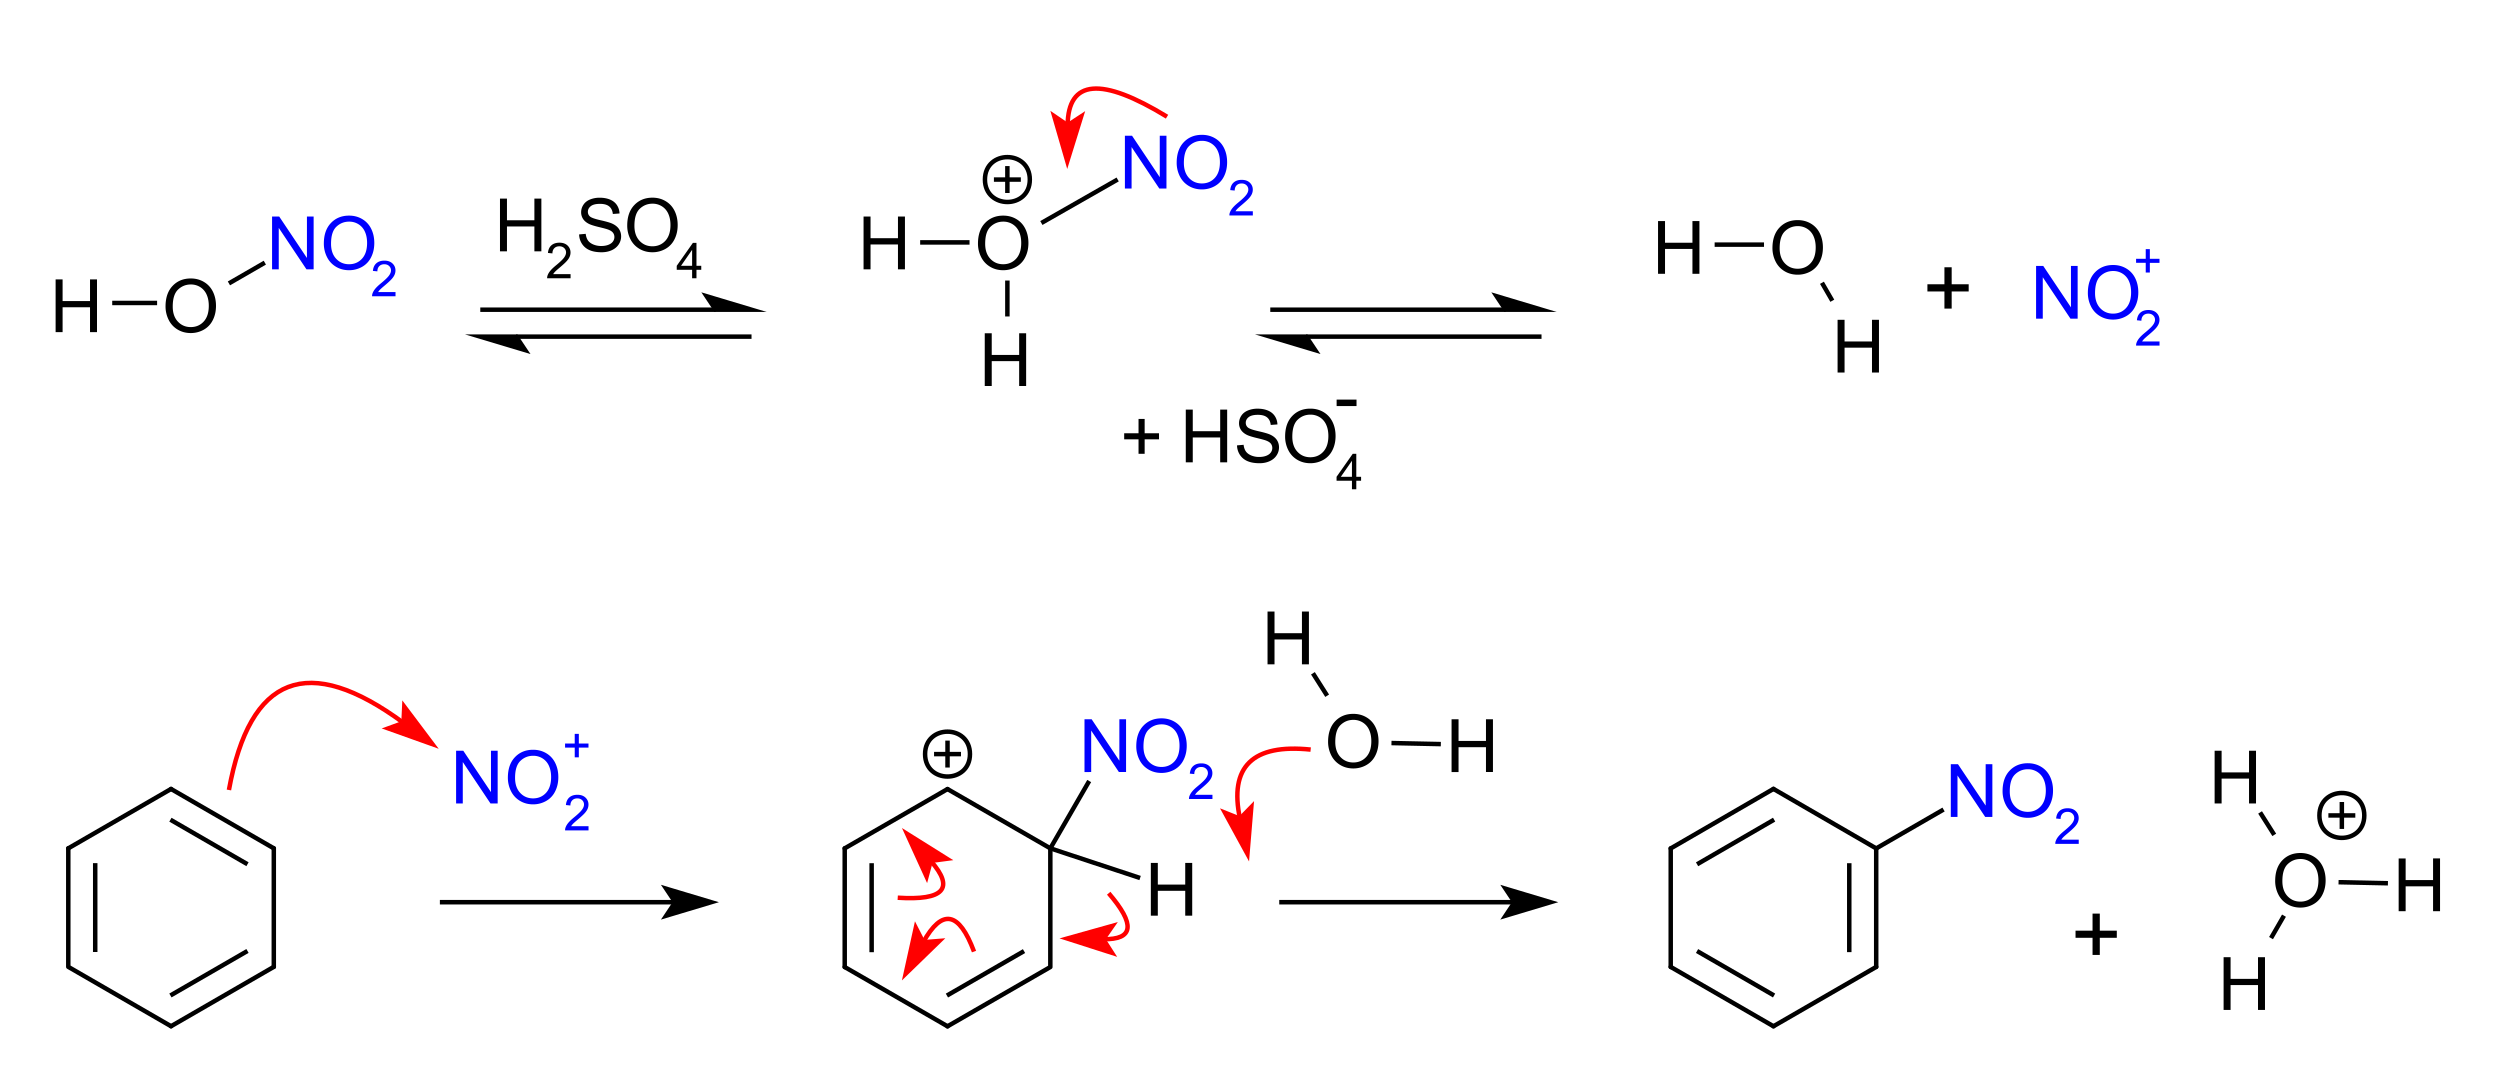 <svg xmlns="http://www.w3.org/2000/svg" width="418pt" height="181pt" viewBox="0 0 418 181"><path style="fill:none;stroke-width:.75;stroke-linecap:butt;stroke-linejoin:round;stroke:#000;opacity:1;stroke-miterlimit:10" d="M18.762 50.658h7.505M38.275 47.383l6.004-3.466"/><path style="stroke:none;fill-rule:evenodd;fill:#000;opacity:1" d="M9.299 55.536v-8.82h1.167v3.622h4.585v-3.622h1.167v8.82h-1.167V51.38h-4.585v4.157ZM27.678 51.24c0-1.464.393-2.61 1.18-3.438.786-.828 1.8-1.243 3.044-1.243.814 0 1.548.195 2.202.584.654.39 1.152.932 1.495 1.628.343.695.515 1.485.515 2.367 0 .895-.18 1.695-.542 2.4a3.697 3.697 0 0 1-1.534 1.604 4.384 4.384 0 0 1-2.142.545c-.83 0-1.572-.2-2.226-.602a3.872 3.872 0 0 1-1.486-1.642 4.977 4.977 0 0 1-.506-2.203Zm1.203.018c0 1.063.286 1.9.858 2.512.571.612 1.288.918 2.15.918.88 0 1.602-.309 2.17-.927.568-.617.851-1.494.851-2.629 0-.718-.121-1.345-.364-1.88a2.797 2.797 0 0 0-1.065-1.246 2.887 2.887 0 0 0-1.573-.442c-.826 0-1.537.284-2.133.852-.596.567-.894 1.515-.893 2.842Zm7.786 4.278"/><path style="stroke:none;fill-rule:evenodd;fill:#00f;opacity:1" d="M45.49 45.03v-8.821h1.196l4.633 6.925V36.21h1.12v8.82H51.24l-4.633-6.93v6.93Zm8.656-4.296c0-1.465.393-2.61 1.18-3.44.786-.827 1.8-1.242 3.044-1.242.814 0 1.548.195 2.202.584.654.39 1.152.932 1.495 1.628.343.696.515 1.485.515 2.367 0 .895-.18 1.695-.542 2.401a3.697 3.697 0 0 1-1.534 1.603 4.384 4.384 0 0 1-2.142.545c-.83 0-1.572-.2-2.226-.602a3.872 3.872 0 0 1-1.486-1.642 4.977 4.977 0 0 1-.506-2.202Zm1.204.018c0 1.063.285 1.9.857 2.512.572.611 1.289.917 2.15.917.88 0 1.602-.309 2.17-.926.568-.618.851-1.495.851-2.63 0-.718-.121-1.345-.364-1.88a2.797 2.797 0 0 0-1.065-1.246 2.887 2.887 0 0 0-1.573-.442c-.826 0-1.537.284-2.133.852-.596.567-.893 1.515-.893 2.843ZM66.13 48.833v.7h-3.918a1.287 1.287 0 0 1 .085-.506c.1-.267.26-.53.479-.789.22-.258.537-.558.952-.897.645-.529 1.08-.947 1.306-1.256.227-.309.34-.6.34-.875a.973.973 0 0 0-.31-.73c-.205-.198-.474-.298-.806-.298-.35 0-.63.106-.841.316-.21.21-.317.501-.32.873l-.748-.076c.052-.559.244-.984.579-1.276.334-.293.783-.44 1.346-.44.57 0 1.02.159 1.35.474.332.315.498.706.498 1.173 0 .237-.048.47-.145.7-.097.229-.258.47-.484.723-.225.254-.599.601-1.122 1.044-.436.366-.717.615-.84.746-.125.13-.227.262-.308.394Zm.437.7"/><path style="fill:none;stroke-width:.75;stroke-linecap:butt;stroke-linejoin:round;stroke:#000;opacity:1;stroke-miterlimit:10" d="M153.85 40.529h8.256M174.114 37.287l12.759-7.28M168.434 46.906v6.004"/><path style="stroke:none;fill-rule:evenodd;fill:#00f;opacity:1" d="M188.083 31.52V22.7h1.197l4.633 6.925V22.7h1.119v8.82h-1.197l-4.633-6.93v6.93Zm8.657-4.295c0-1.464.393-2.61 1.179-3.439.786-.828 1.801-1.242 3.044-1.242.815 0 1.549.194 2.203.583.653.39 1.152.932 1.495 1.628.343.696.514 1.485.514 2.367 0 .895-.18 1.695-.541 2.401a3.697 3.697 0 0 1-1.535 1.604 4.384 4.384 0 0 1-2.142.544c-.83 0-1.572-.2-2.226-.602a3.872 3.872 0 0 1-1.486-1.642 4.977 4.977 0 0 1-.505-2.202Zm1.203.018c0 1.063.286 1.9.857 2.512.572.611 1.289.917 2.151.917.879 0 1.602-.309 2.17-.926.567-.618.85-1.494.85-2.63 0-.718-.12-1.344-.363-1.88a2.797 2.797 0 0 0-1.065-1.245 2.887 2.887 0 0 0-1.574-.443c-.826 0-1.537.284-2.132.852-.596.567-.894 1.515-.894 2.843ZM209.474 35.324v.7h-3.918a1.287 1.287 0 0 1 .085-.506c.1-.267.26-.53.479-.788.22-.26.537-.558.952-.898.645-.529 1.08-.947 1.306-1.256.227-.308.34-.6.34-.875a.973.973 0 0 0-.31-.73c-.205-.198-.474-.297-.806-.297-.35 0-.63.105-.841.315-.21.21-.317.501-.32.873l-.748-.076c.052-.558.244-.984.579-1.276.334-.293.783-.439 1.346-.439.57 0 1.02.158 1.35.473.332.316.498.707.498 1.173 0 .237-.048.47-.145.7-.097.229-.258.47-.484.723-.225.254-.599.602-1.122 1.044-.436.366-.717.615-.84.746-.125.13-.227.262-.308.394Zm.437.7"/><path style="stroke:none;fill-rule:evenodd;fill:#000;opacity:1" d="M144.387 45.03v-8.821h1.168v3.622h4.584v-3.622h1.168v8.82h-1.168v-4.157h-4.584v4.158Zm7.912 0"/><path style="fill:none;stroke-width:.75;stroke-linecap:butt;stroke-linejoin:round;stroke:#000;opacity:1;stroke-miterlimit:10" d="M166.182 30.022h4.503M168.434 27.77v4.503M172.186 30.022c0 5.003-7.504 5.003-7.504 0s7.504-5.003 7.504 0"/><path style="stroke:none;fill-rule:evenodd;fill:#000;opacity:1" d="M163.517 40.734c0-1.465.393-2.61 1.18-3.44.786-.827 1.8-1.242 3.044-1.242.814 0 1.548.195 2.202.584.654.39 1.152.932 1.495 1.628.343.696.515 1.485.515 2.367 0 .895-.18 1.695-.542 2.401a3.697 3.697 0 0 1-1.534 1.603 4.384 4.384 0 0 1-2.142.545c-.83 0-1.572-.2-2.226-.602a3.872 3.872 0 0 1-1.486-1.642 4.977 4.977 0 0 1-.506-2.202Zm1.204.018c0 1.063.285 1.9.857 2.512.572.611 1.289.917 2.151.917.878 0 1.601-.309 2.169-.926.568-.618.851-1.495.851-2.63 0-.718-.12-1.345-.364-1.88a2.797 2.797 0 0 0-1.065-1.246 2.887 2.887 0 0 0-1.573-.442c-.826 0-1.537.284-2.133.852-.596.567-.893 1.515-.893 2.843ZM164.65 64.542v-8.82h1.168v3.622h4.585v-3.622h1.167v8.82h-1.167v-4.157h-4.585v4.157ZM83.597 42.028v-8.821h1.168v3.622h4.585v-3.622h1.167v8.82H89.35V37.87h-4.585v4.158ZM95.4 45.83v.7H91.48a1.287 1.287 0 0 1 .085-.505c.1-.267.26-.53.48-.789.219-.258.536-.558.951-.897.645-.529 1.08-.947 1.307-1.256.226-.309.34-.6.34-.875a.973.973 0 0 0-.31-.73c-.206-.198-.475-.298-.807-.298-.35 0-.63.106-.84.316-.211.21-.318.501-.32.873l-.748-.076c.05-.559.244-.984.578-1.276.334-.293.783-.44 1.346-.44.57 0 1.02.159 1.351.474.332.316.497.706.497 1.173 0 .237-.048.47-.145.7-.097.229-.258.47-.483.723-.225.254-.6.601-1.123 1.044-.436.366-.717.615-.84.746-.125.13-.227.262-.308.394ZM96.83 39.194l1.101-.097c.052.442.174.804.364 1.086.19.283.486.512.888.686a3.36 3.36 0 0 0 1.353.262c.446 0 .839-.066 1.18-.198.34-.133.594-.314.76-.545.167-.23.25-.482.25-.755 0-.277-.08-.519-.24-.725-.16-.207-.425-.38-.794-.52-.237-.093-.76-.236-1.57-.43-.811-.195-1.379-.379-1.704-.551-.42-.22-.735-.495-.941-.822a2.013 2.013 0 0 1-.31-1.098c0-.445.126-.861.38-1.248.252-.387.62-.681 1.106-.882a4.2 4.2 0 0 1 1.619-.3c.653 0 1.23.105 1.73.315.499.211.883.52 1.152.93.268.41.413.872.433 1.39l-1.12.084c-.06-.557-.263-.979-.61-1.263-.347-.285-.86-.428-1.537-.428-.706 0-1.22.13-1.544.388-.322.26-.484.571-.484.936 0 .317.114.578.343.782.225.205.811.414 1.76.629.949.215 1.6.402 1.952.563.514.236.893.536 1.138.9.244.362.367.78.367 1.254a2.4 2.4 0 0 1-.403 1.326c-.27.415-.655.738-1.159.969-.503.23-1.07.346-1.7.346-.798 0-1.467-.116-2.006-.349a2.81 2.81 0 0 1-1.27-1.05 2.977 2.977 0 0 1-.484-1.585Zm8.042-1.462c0-1.465.393-2.61 1.18-3.439.786-.828 1.8-1.243 3.044-1.243.814 0 1.548.195 2.202.584.654.39 1.152.932 1.495 1.628.343.696.515 1.485.515 2.367 0 .895-.18 1.695-.542 2.401a3.697 3.697 0 0 1-1.534 1.603 4.384 4.384 0 0 1-2.142.545c-.83 0-1.572-.2-2.226-.602a3.872 3.872 0 0 1-1.486-1.642 4.977 4.977 0 0 1-.506-2.202Zm1.204.018c0 1.063.285 1.9.857 2.512.572.611 1.289.917 2.15.917.88 0 1.602-.309 2.17-.926.568-.618.851-1.495.851-2.63 0-.718-.121-1.344-.364-1.88a2.797 2.797 0 0 0-1.065-1.245 2.887 2.887 0 0 0-1.573-.443c-.826 0-1.537.284-2.133.852-.596.567-.893 1.515-.893 2.843ZM115.722 46.53v-1.419h-2.572v-.667l2.706-3.842h.594v3.842h.8v.667h-.8v1.42Zm0-2.086V41.77l-1.856 2.673ZM190.363 75.875v-2.42h-2.4v-1.01h2.4v-2.4h1.023v2.4h2.4v1.01h-2.4v2.42Zm7.9 1.426v-8.82h1.167v3.621h4.585V68.48h1.167v8.82h-1.167v-4.157h-4.585v4.158Zm8.567-2.834 1.1-.097c.053.442.174.804.365 1.087.19.282.486.511.887.685a3.36 3.36 0 0 0 1.354.262c.445 0 .839-.066 1.18-.198.34-.133.594-.314.76-.545.167-.23.25-.482.25-.755 0-.277-.08-.518-.24-.725-.16-.207-.426-.38-.795-.52-.236-.093-.76-.236-1.57-.43-.81-.195-1.378-.379-1.703-.551-.42-.22-.735-.495-.941-.822a2.013 2.013 0 0 1-.31-1.098c0-.445.126-.861.379-1.248s.622-.681 1.107-.882a4.2 4.2 0 0 1 1.618-.3c.654 0 1.23.105 1.73.316.5.21.884.52 1.152.93.27.408.414.872.434 1.389l-1.12.084c-.06-.557-.263-.978-.61-1.263-.347-.285-.86-.427-1.537-.427-.706 0-1.22.129-1.544.388-.323.258-.484.57-.484.935 0 .317.114.578.343.782.224.205.811.415 1.76.63.948.214 1.6.401 1.952.562.514.236.893.536 1.137.9.245.362.367.78.367 1.254a2.4 2.4 0 0 1-.403 1.326c-.268.416-.655.739-1.158.97-.503.23-1.07.345-1.7.345-.798 0-1.467-.116-2.006-.349a2.81 2.81 0 0 1-1.27-1.05 2.977 2.977 0 0 1-.484-1.585Zm8.042-1.462c0-1.464.393-2.61 1.18-3.439.785-.828 1.8-1.242 3.044-1.242.814 0 1.548.194 2.202.583.654.39 1.152.932 1.495 1.628.343.696.514 1.485.514 2.367 0 .895-.18 1.695-.541 2.401a3.697 3.697 0 0 1-1.534 1.604 4.384 4.384 0 0 1-2.142.544c-.83 0-1.573-.2-2.227-.602a3.872 3.872 0 0 1-1.486-1.642 4.977 4.977 0 0 1-.505-2.202Zm1.203.018c0 1.063.286 1.9.858 2.512.571.611 1.288.917 2.15.917.88 0 1.602-.309 2.17-.926.567-.618.851-1.494.851-2.63 0-.718-.121-1.344-.364-1.88a2.797 2.797 0 0 0-1.065-1.245 2.887 2.887 0 0 0-1.573-.443c-.827 0-1.538.284-2.133.852-.596.567-.894 1.515-.894 2.843ZM226.045 81.804v-1.42h-2.572v-.667l2.705-3.842h.594v3.842h.801v.667h-.8v1.42Zm0-2.087v-2.673l-1.857 2.673ZM223.484 67.899v-1.09h3.327v1.09Zm3.712 2.647"/><path style="fill:none;stroke-width:.75;stroke-linecap:butt;stroke-linejoin:round;stroke:#000;opacity:1;stroke-miterlimit:10" d="m304.63 47.281 1.733 3.002M294.943 40.902h-8.255"/><path style="stroke:none;fill-rule:evenodd;fill:#000;opacity:1" d="M296.354 41.484c0-1.464.393-2.61 1.18-3.439.786-.828 1.8-1.242 3.044-1.242.814 0 1.548.194 2.202.584.654.389 1.152.931 1.495 1.627.343.696.515 1.485.515 2.368 0 .894-.18 1.694-.542 2.4a3.697 3.697 0 0 1-1.534 1.604 4.384 4.384 0 0 1-2.142.544c-.83 0-1.572-.2-2.226-.601a3.872 3.872 0 0 1-1.486-1.643 4.977 4.977 0 0 1-.506-2.202Zm1.204.018c0 1.063.285 1.9.857 2.512.572.612 1.289.918 2.151.918.879 0 1.602-.31 2.17-.927.567-.618.85-1.494.85-2.63 0-.717-.12-1.344-.363-1.88a2.797 2.797 0 0 0-1.065-1.245 2.887 2.887 0 0 0-1.574-.442c-.826 0-1.537.284-2.133.851-.596.568-.893 1.515-.893 2.843ZM277.224 45.78v-8.82h1.168v3.621h4.584V36.96h1.168v8.821h-1.168v-4.158h-4.584v4.158ZM307.244 62.29v-8.82h1.167v3.622h4.585V53.47h1.167v8.82h-1.167v-4.157h-4.585v4.158Zm7.912 0"/><path style="stroke:none;fill-rule:evenodd;fill:#00f;opacity:1" d="M340.433 53.285v-8.82h1.197l4.633 6.925v-6.926h1.119v8.82h-1.197l-4.633-6.93v6.93Zm8.657-4.296c0-1.464.393-2.61 1.179-3.439.786-.828 1.8-1.242 3.044-1.242.815 0 1.549.194 2.203.583.653.39 1.152.932 1.495 1.628.343.696.514 1.485.514 2.368 0 .894-.18 1.694-.541 2.4a3.697 3.697 0 0 1-1.535 1.604 4.384 4.384 0 0 1-2.142.544c-.83 0-1.572-.2-2.226-.601a3.872 3.872 0 0 1-1.486-1.643 4.977 4.977 0 0 1-.505-2.202Zm1.203.018c0 1.063.286 1.9.857 2.512.572.612 1.289.918 2.151.918.879 0 1.602-.31 2.17-.927.567-.618.85-1.494.85-2.63 0-.717-.12-1.344-.363-1.88a2.797 2.797 0 0 0-1.065-1.245 2.887 2.887 0 0 0-1.574-.442c-.826 0-1.537.283-2.133.851-.595.568-.893 1.515-.893 2.843ZM361.074 57.088v.7h-3.919a1.287 1.287 0 0 1 .085-.506c.1-.266.26-.53.48-.788.22-.259.537-.558.952-.898.644-.528 1.08-.947 1.306-1.256.226-.308.34-.6.34-.875a.973.973 0 0 0-.31-.73c-.206-.198-.475-.297-.807-.297-.35 0-.63.105-.84.315-.21.21-.317.502-.32.874l-.748-.077c.051-.558.244-.983.578-1.276.334-.292.783-.439 1.347-.439.568 0 1.019.158 1.35.473.332.316.498.707.498 1.173 0 .237-.049.47-.146.7-.097.229-.258.47-.483.724-.225.253-.6.6-1.122 1.043-.437.367-.717.615-.841.746-.124.13-.227.262-.308.394ZM358.767 45.572v-1.626h-1.614v-.679h1.614v-1.613h.687v1.613h1.614v.68h-1.614v1.625Zm2.762.959"/><path style="fill:none;stroke-width:.75;stroke-linecap:butt;stroke-linejoin:round;stroke:#000;opacity:1;stroke-miterlimit:10" d="M15.92 144.32v14.86"/><path style="fill:none;stroke-width:.75;stroke-linecap:round;stroke-linejoin:round;stroke:#000;opacity:1;stroke-miterlimit:10" d="M11.418 141.843v19.814M11.418 161.657l17.18 9.926M45.78 141.843v19.814"/><path style="fill:none;stroke-width:.75;stroke-linecap:butt;stroke-linejoin:round;stroke:#000;opacity:1;stroke-miterlimit:10" d="m41.38 158.999-12.886 7.445"/><path style="fill:none;stroke-width:.75;stroke-linecap:round;stroke-linejoin:round;stroke:#000;opacity:1;stroke-miterlimit:10" d="m45.78 161.657-17.181 9.926M11.418 141.843l17.18-9.926"/><path style="fill:none;stroke-width:.75;stroke-linecap:butt;stroke-linejoin:round;stroke:#000;opacity:1;stroke-miterlimit:10" d="m28.494 137.056 12.886 7.445"/><path style="fill:none;stroke-width:.75;stroke-linecap:round;stroke-linejoin:round;stroke:#000;opacity:1;stroke-miterlimit:10" d="m28.599 131.917 17.181 9.926"/><path style="stroke:none;fill-rule:evenodd;fill:#00f;opacity:1" d="M76.26 134.338v-8.82h1.197l4.633 6.925v-6.926h1.119v8.821H82.01l-4.633-6.931v6.931Zm8.656-4.296c0-1.464.393-2.61 1.18-3.439.786-.828 1.8-1.242 3.044-1.242.814 0 1.548.195 2.202.584.654.389 1.153.931 1.495 1.627.343.696.515 1.485.515 2.368 0 .894-.18 1.695-.542 2.4a3.697 3.697 0 0 1-1.534 1.604 4.384 4.384 0 0 1-2.142.545c-.83 0-1.572-.201-2.226-.602a3.872 3.872 0 0 1-1.486-1.643 4.977 4.977 0 0 1-.506-2.202Zm1.204.018c0 1.063.285 1.9.857 2.512.572.612 1.289.918 2.151.918.879 0 1.602-.31 2.17-.927.567-.618.85-1.494.85-2.63 0-.717-.12-1.344-.363-1.88a2.797 2.797 0 0 0-1.065-1.245 2.887 2.887 0 0 0-1.574-.442c-.826 0-1.537.284-2.133.851-.595.568-.893 1.515-.893 2.843ZM98.402 138.141v.7h-3.919a1.287 1.287 0 0 1 .085-.505c.1-.267.26-.53.48-.789.219-.259.536-.558.951-.898.645-.528 1.08-.947 1.307-1.255.226-.309.34-.6.34-.876a.973.973 0 0 0-.31-.73c-.206-.198-.475-.297-.807-.297-.35 0-.63.105-.84.315-.211.21-.318.502-.32.874l-.748-.077c.05-.558.243-.983.578-1.276.334-.292.783-.439 1.346-.439.57 0 1.02.158 1.351.474.332.315.497.706.497 1.172 0 .238-.048.47-.145.7-.097.23-.258.47-.483.724-.226.253-.6.601-1.123 1.043-.436.367-.717.615-.84.746-.125.131-.227.262-.308.394ZM96.095 126.625V125H94.48v-.68h1.614v-1.613h.687v1.613h1.613v.68h-1.613v1.625Zm2.761.959"/><path style="fill:none;stroke-width:.75;stroke-linecap:round;stroke-linejoin:round;stroke:#000;opacity:1;stroke-miterlimit:10" d="m175.615 141.843-17.19-9.912"/><path style="fill:none;stroke-width:.75;stroke-linecap:butt;stroke-linejoin:round;stroke:#000;opacity:1;stroke-miterlimit:10" d="m175.615 141.843 15.01 4.96M158.325 166.458l12.892-7.434"/><path style="fill:none;stroke-width:.75;stroke-linecap:round;stroke-linejoin:round;stroke:#000;opacity:1;stroke-miterlimit:10" d="m158.426 171.598 17.19-9.912M175.615 161.686v-19.843M158.426 131.931l-17.19 9.912"/><path style="fill:none;stroke-width:.75;stroke-linecap:butt;stroke-linejoin:round;stroke:#000;opacity:1;stroke-miterlimit:10" d="M145.739 144.323v14.883"/><path style="fill:none;stroke-width:.75;stroke-linecap:round;stroke-linejoin:round;stroke:#000;opacity:1;stroke-miterlimit:10" d="M141.236 141.843v19.843"/><path style="fill:none;stroke-width:.75;stroke-linecap:butt;stroke-linejoin:round;stroke:#000;opacity:1;stroke-miterlimit:10" d="m175.615 141.843 6.499-11.257"/><path style="fill:none;stroke-width:.75;stroke-linecap:round;stroke-linejoin:round;stroke:#000;opacity:1;stroke-miterlimit:10" d="m141.236 161.686 17.19 9.912"/><path style="fill:none;stroke-width:.75;stroke-linecap:butt;stroke-linejoin:round;stroke:#000;opacity:1;stroke-miterlimit:10" d="M156.174 126.085h4.503M158.426 123.833v4.503M162.178 126.085c0 5.003-7.505 5.003-7.505 0s7.505-5.003 7.505 0"/><path style="stroke:none;fill-rule:evenodd;fill:#000;opacity:1" d="M192.419 153.1v-8.82h1.167v3.622h4.585v-3.622h1.167v8.82h-1.167v-4.157h-4.585v4.157Zm7.912 0"/><path style="stroke:none;fill-rule:evenodd;fill:#00f;opacity:1" d="M181.328 129.085v-8.821h1.198l4.632 6.925v-6.925h1.12v8.82h-1.198l-4.633-6.93v6.93Zm8.657-4.296c0-1.464.393-2.61 1.18-3.439.786-.828 1.8-1.242 3.044-1.242.814 0 1.548.194 2.202.583.654.39 1.152.932 1.495 1.628.343.696.515 1.485.515 2.367 0 .895-.18 1.695-.542 2.401a3.697 3.697 0 0 1-1.534 1.604 4.384 4.384 0 0 1-2.142.544c-.83 0-1.572-.2-2.226-.602a3.872 3.872 0 0 1-1.486-1.642 4.977 4.977 0 0 1-.506-2.202Zm1.204.018c0 1.063.285 1.9.857 2.512.572.611 1.289.917 2.151.917.878 0 1.601-.309 2.17-.926.567-.618.85-1.494.85-2.63 0-.718-.12-1.344-.364-1.88a2.797 2.797 0 0 0-1.065-1.245 2.887 2.887 0 0 0-1.573-.443c-.826 0-1.537.284-2.133.852-.596.567-.893 1.515-.893 2.843ZM202.72 132.888v.7H198.8a1.287 1.287 0 0 1 .085-.506c.1-.267.26-.53.48-.788.22-.26.537-.558.952-.898.644-.529 1.08-.947 1.306-1.256.226-.308.34-.6.34-.875a.973.973 0 0 0-.31-.73c-.206-.198-.475-.297-.806-.297-.35 0-.631.105-.842.315-.21.21-.316.501-.319.873l-.748-.076c.051-.558.244-.984.578-1.276.334-.293.783-.439 1.347-.439.569 0 1.019.158 1.35.473.332.316.498.706.498 1.173 0 .237-.049.47-.146.7-.097.229-.258.47-.483.723-.225.254-.6.602-1.122 1.044-.437.366-.717.615-.841.746-.124.13-.227.262-.308.394Zm.437.7"/><path style="fill:none;stroke-width:.75;stroke-linecap:butt;stroke-linejoin:round;stroke:#000;opacity:1;stroke-miterlimit:10" d="m221.902 116.326-2.38-3.752M232.653 124.236l8.255.178"/><path style="stroke:none;fill-rule:evenodd;fill:#000;opacity:1" d="M222.056 124.038c0-1.464.393-2.61 1.179-3.438.786-.829 1.8-1.243 3.044-1.243.815 0 1.549.195 2.203.584.653.389 1.152.931 1.495 1.627.343.696.514 1.485.514 2.368 0 .894-.18 1.695-.541 2.4a3.697 3.697 0 0 1-1.535 1.604 4.384 4.384 0 0 1-2.142.545c-.83 0-1.572-.201-2.226-.602a3.872 3.872 0 0 1-1.486-1.643 4.977 4.977 0 0 1-.505-2.202Zm1.203.018c0 1.063.286 1.9.857 2.512.572.612 1.289.918 2.151.918.879 0 1.602-.31 2.17-.927.567-.618.85-1.494.85-2.63 0-.717-.12-1.344-.363-1.88a2.797 2.797 0 0 0-1.065-1.245 2.887 2.887 0 0 0-1.574-.442c-.826 0-1.537.284-2.133.851-.595.568-.893 1.516-.893 2.843ZM242.702 129.085v-8.821h1.167v3.622h4.585v-3.622h1.167v8.82h-1.167v-4.157h-4.585v4.158ZM211.932 111.073v-8.82h1.167v3.621h4.585v-3.622h1.167v8.82h-1.167v-4.157h-4.585v4.158Zm7.912 0"/><path style="fill:none;stroke-width:.75;stroke-linecap:butt;stroke-linejoin:round;stroke:#000;opacity:1;stroke-miterlimit:10" d="m313.701 141.855 11.262-6.501"/><path style="fill:none;stroke-width:.75;stroke-linecap:round;stroke-linejoin:round;stroke:#000;opacity:1;stroke-miterlimit:10" d="M279.345 141.855v19.814M296.523 131.905l17.178 9.95M313.701 161.67l-17.178 9.92"/><path style="fill:none;stroke-width:.75;stroke-linecap:butt;stroke-linejoin:round;stroke:#000;opacity:1;stroke-miterlimit:10" d="m283.75 144.508 12.883-7.462"/><path style="fill:none;stroke-width:.75;stroke-linecap:round;stroke-linejoin:round;stroke:#000;opacity:1;stroke-miterlimit:10" d="m279.345 141.855 17.178-9.95"/><path style="fill:none;stroke-width:.75;stroke-linecap:butt;stroke-linejoin:round;stroke:#000;opacity:1;stroke-miterlimit:10" d="m283.745 159.01 12.883 7.441"/><path style="fill:none;stroke-width:.75;stroke-linecap:round;stroke-linejoin:round;stroke:#000;opacity:1;stroke-miterlimit:10" d="m279.345 161.67 17.178 9.92"/><path style="fill:none;stroke-width:.75;stroke-linecap:butt;stroke-linejoin:round;stroke:#000;opacity:1;stroke-miterlimit:10" d="M309.198 144.332v14.86"/><path style="fill:none;stroke-width:.75;stroke-linecap:round;stroke-linejoin:round;stroke:#000;opacity:1;stroke-miterlimit:10" d="M313.701 141.855v19.814"/><path style="stroke:none;fill-rule:evenodd;fill:#00f;opacity:1" d="M326.173 136.59v-8.821h1.198l4.632 6.925v-6.925h1.12v8.82h-1.198l-4.633-6.93v6.93Zm8.657-4.296c0-1.465.393-2.61 1.18-3.439.786-.828 1.8-1.242 3.044-1.243.814 0 1.548.195 2.202.584.654.39 1.152.932 1.495 1.628.343.696.515 1.485.515 2.367 0 .895-.18 1.695-.542 2.401a3.697 3.697 0 0 1-1.534 1.603 4.384 4.384 0 0 1-2.142.545c-.83 0-1.572-.2-2.226-.602a3.872 3.872 0 0 1-1.486-1.642 4.977 4.977 0 0 1-.506-2.202Zm1.204.018c0 1.063.285 1.9.857 2.512.572.611 1.289.917 2.151.917.878 0 1.601-.309 2.169-.926.568-.618.851-1.495.851-2.63 0-.718-.12-1.344-.364-1.88a2.797 2.797 0 0 0-1.065-1.245 2.887 2.887 0 0 0-1.573-.443c-.826 0-1.537.284-2.133.852-.596.567-.893 1.515-.893 2.843ZM347.565 140.393v.7h-3.919a1.287 1.287 0 0 1 .085-.506c.1-.267.26-.53.48-.789.22-.258.537-.558.952-.897.644-.529 1.08-.947 1.306-1.256.226-.309.34-.6.34-.875a.973.973 0 0 0-.31-.73c-.206-.198-.475-.298-.806-.298-.35 0-.631.106-.842.316-.21.21-.316.501-.319.873l-.748-.076c.051-.559.244-.984.578-1.276.334-.293.783-.44 1.347-.44.569 0 1.019.159 1.35.474.332.315.498.706.498 1.173 0 .237-.049.47-.146.7-.097.229-.258.47-.483.723-.225.254-.6.601-1.122 1.044-.437.366-.717.615-.841.746-.124.13-.227.262-.308.394Zm.437.7"/><path style="fill:none;stroke-width:.75;stroke-linecap:butt;stroke-linejoin:round;stroke:#000;opacity:1;stroke-miterlimit:10" d="M73.548 150.849h39.349"/><path style="stroke:none;fill-rule:evenodd;fill:#000;opacity:1" d="m118.9 150.849-7.504-2.252 1.5 2.252-1.5 2.251Zm0 0"/><path style="fill:none;stroke-width:.75;stroke-linecap:butt;stroke-linejoin:miter;stroke:#000;opacity:1;stroke-miterlimit:10" d="m118.9 150.849-7.504-2.252 1.5 2.252-1.5 2.251Zm0 0"/><path style="fill:none;stroke-width:.75;stroke-linecap:butt;stroke-linejoin:round;stroke:#000;opacity:1;stroke-miterlimit:10" d="M213.89 150.849h39.349"/><path style="stroke:none;fill-rule:evenodd;fill:#000;opacity:1" d="m259.242 150.849-7.504-2.252 1.5 2.252-1.5 2.251Zm0 0"/><path style="fill:none;stroke-width:.75;stroke-linecap:butt;stroke-linejoin:miter;stroke:#000;opacity:1;stroke-miterlimit:10" d="m259.242 150.849-7.504-2.252 1.5 2.252-1.5 2.251Zm0 0"/><path style="fill:none;stroke-width:.75;stroke-linecap:butt;stroke-linejoin:round;stroke:#000;opacity:1;stroke-miterlimit:10" d="m380.258 139.592-2.373-3.753M391.006 147.505l8.256.177M381.883 153.1l-2.167 3.753M389.305 136.34h4.503M391.557 134.089v4.503M395.31 136.34c0 5.004-7.506 5.004-7.506 0 0-5.003 7.505-5.003 7.505 0"/><path style="stroke:none;fill-rule:evenodd;fill:#000;opacity:1" d="M380.41 147.303c0-1.464.393-2.61 1.179-3.438.786-.829 1.8-1.243 3.044-1.243.814 0 1.549.195 2.202.584.654.39 1.153.932 1.496 1.628.343.695.514 1.485.514 2.367 0 .895-.18 1.695-.542 2.4a3.697 3.697 0 0 1-1.534 1.604 4.384 4.384 0 0 1-2.142.545c-.83 0-1.572-.2-2.226-.602a3.872 3.872 0 0 1-1.486-1.642 4.977 4.977 0 0 1-.506-2.203Zm1.203.018c0 1.063.286 1.9.857 2.512.572.612 1.289.918 2.151.918.879 0 1.602-.309 2.17-.927.567-.617.85-1.494.85-2.629 0-.718-.12-1.345-.363-1.88a2.797 2.797 0 0 0-1.065-1.246 2.887 2.887 0 0 0-1.574-.442c-.826 0-1.537.284-2.133.852-.595.567-.893 1.515-.893 2.842ZM401.056 152.35v-8.82h1.167v3.621h4.585v-3.622h1.167v8.82h-1.167v-4.157h-4.585v4.158ZM370.285 134.338v-8.82h1.168v3.622h4.584v-3.623h1.168v8.821h-1.168v-4.158h-4.584v4.158ZM371.786 168.86v-8.82h1.168v3.622h4.584v-3.622h1.168v8.82h-1.168v-4.157h-4.584v4.158ZM349.874 159.666v-2.865h-2.844v-1.198h2.844v-2.844h1.212v2.844h2.844v1.198h-2.844v2.865ZM325.108 51.595V48.73h-2.845v-1.198h2.845v-2.844h1.212v2.844h2.844v1.198h-2.844v2.865Zm4.869 1.69"/><path style="fill:none;stroke-width:.75;stroke-linecap:butt;stroke-linejoin:round;stroke:red;opacity:1;stroke-miterlimit:10" d="M195.128 19.513c-11.007-6.72-16.547-6.242-16.62 1.434"/><path style="stroke:none;fill-rule:evenodd;fill:red;opacity:1" d="m178.452 26.95 2.322-7.483-2.265 1.48-2.238-1.523Zm0 0"/><path style="fill:none;stroke-width:.75;stroke-linecap:butt;stroke-linejoin:miter;stroke:red;opacity:1;stroke-miterlimit:10" d="m178.452 26.95 2.322-7.483-2.265 1.48-2.238-1.523Zm0 0"/><path style="fill:none;stroke-width:.75;stroke-linecap:butt;stroke-linejoin:round;stroke:red;opacity:1;stroke-miterlimit:10" d="M38.275 132.087c3.502-19.228 13.233-22.969 29.192-11.222"/><path style="stroke:none;fill-rule:evenodd;fill:red;opacity:1" d="m72.302 124.424-4.71-6.262-.125 2.703-2.543.924Zm0 0"/><path style="fill:none;stroke-width:.75;stroke-linecap:butt;stroke-linejoin:miter;stroke:red;opacity:1;stroke-miterlimit:10" d="m72.302 124.424-4.71-6.262-.125 2.703-2.543.924Zm0 0"/><path style="fill:none;stroke-width:.75;stroke-linecap:butt;stroke-linejoin:round;stroke:red;opacity:1;stroke-miterlimit:10" d="M185.372 149.348c4.503 5.218 4.197 7.78-.917 7.684"/><path style="stroke:none;fill-rule:evenodd;fill:red;opacity:1" d="m178.452 156.92 7.462 2.392-1.46-2.28 1.544-2.223Zm0 0"/><path style="fill:none;stroke-width:.75;stroke-linecap:butt;stroke-linejoin:miter;stroke:red;opacity:1;stroke-miterlimit:10" d="m178.452 156.92 7.462 2.392-1.46-2.28 1.544-2.223Zm0 0"/><path style="fill:none;stroke-width:.75;stroke-linecap:butt;stroke-linejoin:round;stroke:red;opacity:1;stroke-miterlimit:10" d="M219.144 125.332c-9.722-1-13.661 2.85-11.818 11.553"/><path style="stroke:none;fill-rule:evenodd;fill:red;opacity:1" d="m208.57 142.759.647-7.809-1.891 1.935-2.514-1.002Zm0 0"/><path style="fill:none;stroke-width:.75;stroke-linecap:butt;stroke-linejoin:miter;stroke:red;opacity:1;stroke-miterlimit:10" d="m208.57 142.759.647-7.809-1.891 1.935-2.514-1.002Zm0 0"/><path style="fill:none;stroke-width:.75;stroke-linecap:butt;stroke-linejoin:round;stroke:red;opacity:1;stroke-miterlimit:10" d="M162.857 159.104c-2.502-6.72-5.335-7.239-8.5-1.56"/><path style="stroke:none;fill-rule:evenodd;fill:red;opacity:1" d="m151.434 162.79 5.62-5.46-2.697.215-1.236-2.407Zm0 0"/><path style="fill:none;stroke-width:.75;stroke-linecap:butt;stroke-linejoin:miter;stroke:red;opacity:1;stroke-miterlimit:10" d="m151.434 162.79 5.62-5.46-2.697.215-1.236-2.407Zm0 0"/><path style="fill:none;stroke-width:.75;stroke-linecap:butt;stroke-linejoin:round;stroke:red;opacity:1;stroke-miterlimit:10" d="M150.098 150.098c7.72.5 9.562-1.552 5.526-6.156"/><path style="stroke:none;fill-rule:evenodd;fill:red;opacity:1" d="m151.667 139.426 3.254 7.128.703-2.612 2.683-.356Zm0 0"/><path style="fill:none;stroke-width:.75;stroke-linecap:butt;stroke-linejoin:miter;stroke:red;opacity:1;stroke-miterlimit:10" d="m151.667 139.426 3.254 7.128.703-2.612 2.683-.356Zm0 0"/><path style="fill:none;stroke-width:.75;stroke-linecap:butt;stroke-linejoin:round;stroke:#000;opacity:1;stroke-miterlimit:10" d="M86.307 56.287h39.348"/><path style="stroke:none;fill-rule:evenodd;fill:#000;opacity:1" d="M86.307 56.287h-6.004l7.505 2.251Zm0 0"/><path style="fill:none;stroke-width:.75;stroke-linecap:butt;stroke-linejoin:miter;stroke:#000;opacity:1;stroke-miterlimit:10" d="M86.307 56.287h-6.004l7.505 2.251Zm0 0"/><path style="fill:none;stroke-width:.75;stroke-linecap:butt;stroke-linejoin:round;stroke:#000;opacity:1;stroke-miterlimit:10" d="M80.303 51.784h39.348"/><path style="stroke:none;fill-rule:evenodd;fill:#000;opacity:1" d="M119.651 51.784h6.004l-7.505-2.252Zm0 0"/><path style="fill:none;stroke-width:.75;stroke-linecap:butt;stroke-linejoin:miter;stroke:#000;opacity:1;stroke-miterlimit:10" d="M119.651 51.784h6.004l-7.505-2.252Zm0 0"/><path style="fill:none;stroke-width:.75;stroke-linecap:butt;stroke-linejoin:round;stroke:#000;opacity:1;stroke-miterlimit:10" d="M218.393 56.287h39.349"/><path style="stroke:none;fill-rule:evenodd;fill:#000;opacity:1" d="M218.393 56.287h-6.004l7.505 2.251Zm0 0"/><path style="fill:none;stroke-width:.75;stroke-linecap:butt;stroke-linejoin:miter;stroke:#000;opacity:1;stroke-miterlimit:10" d="M218.393 56.287h-6.004l7.505 2.251Zm0 0"/><path style="fill:none;stroke-width:.75;stroke-linecap:butt;stroke-linejoin:round;stroke:#000;opacity:1;stroke-miterlimit:10" d="M212.39 51.784h39.348"/><path style="stroke:none;fill-rule:evenodd;fill:#000;opacity:1" d="M251.738 51.784h6.004l-7.505-2.252Zm0 0"/><path style="fill:none;stroke-width:.75;stroke-linecap:butt;stroke-linejoin:miter;stroke:#000;opacity:1;stroke-miterlimit:10" d="M251.738 51.784h6.004l-7.505-2.252Zm0 0"/></svg>